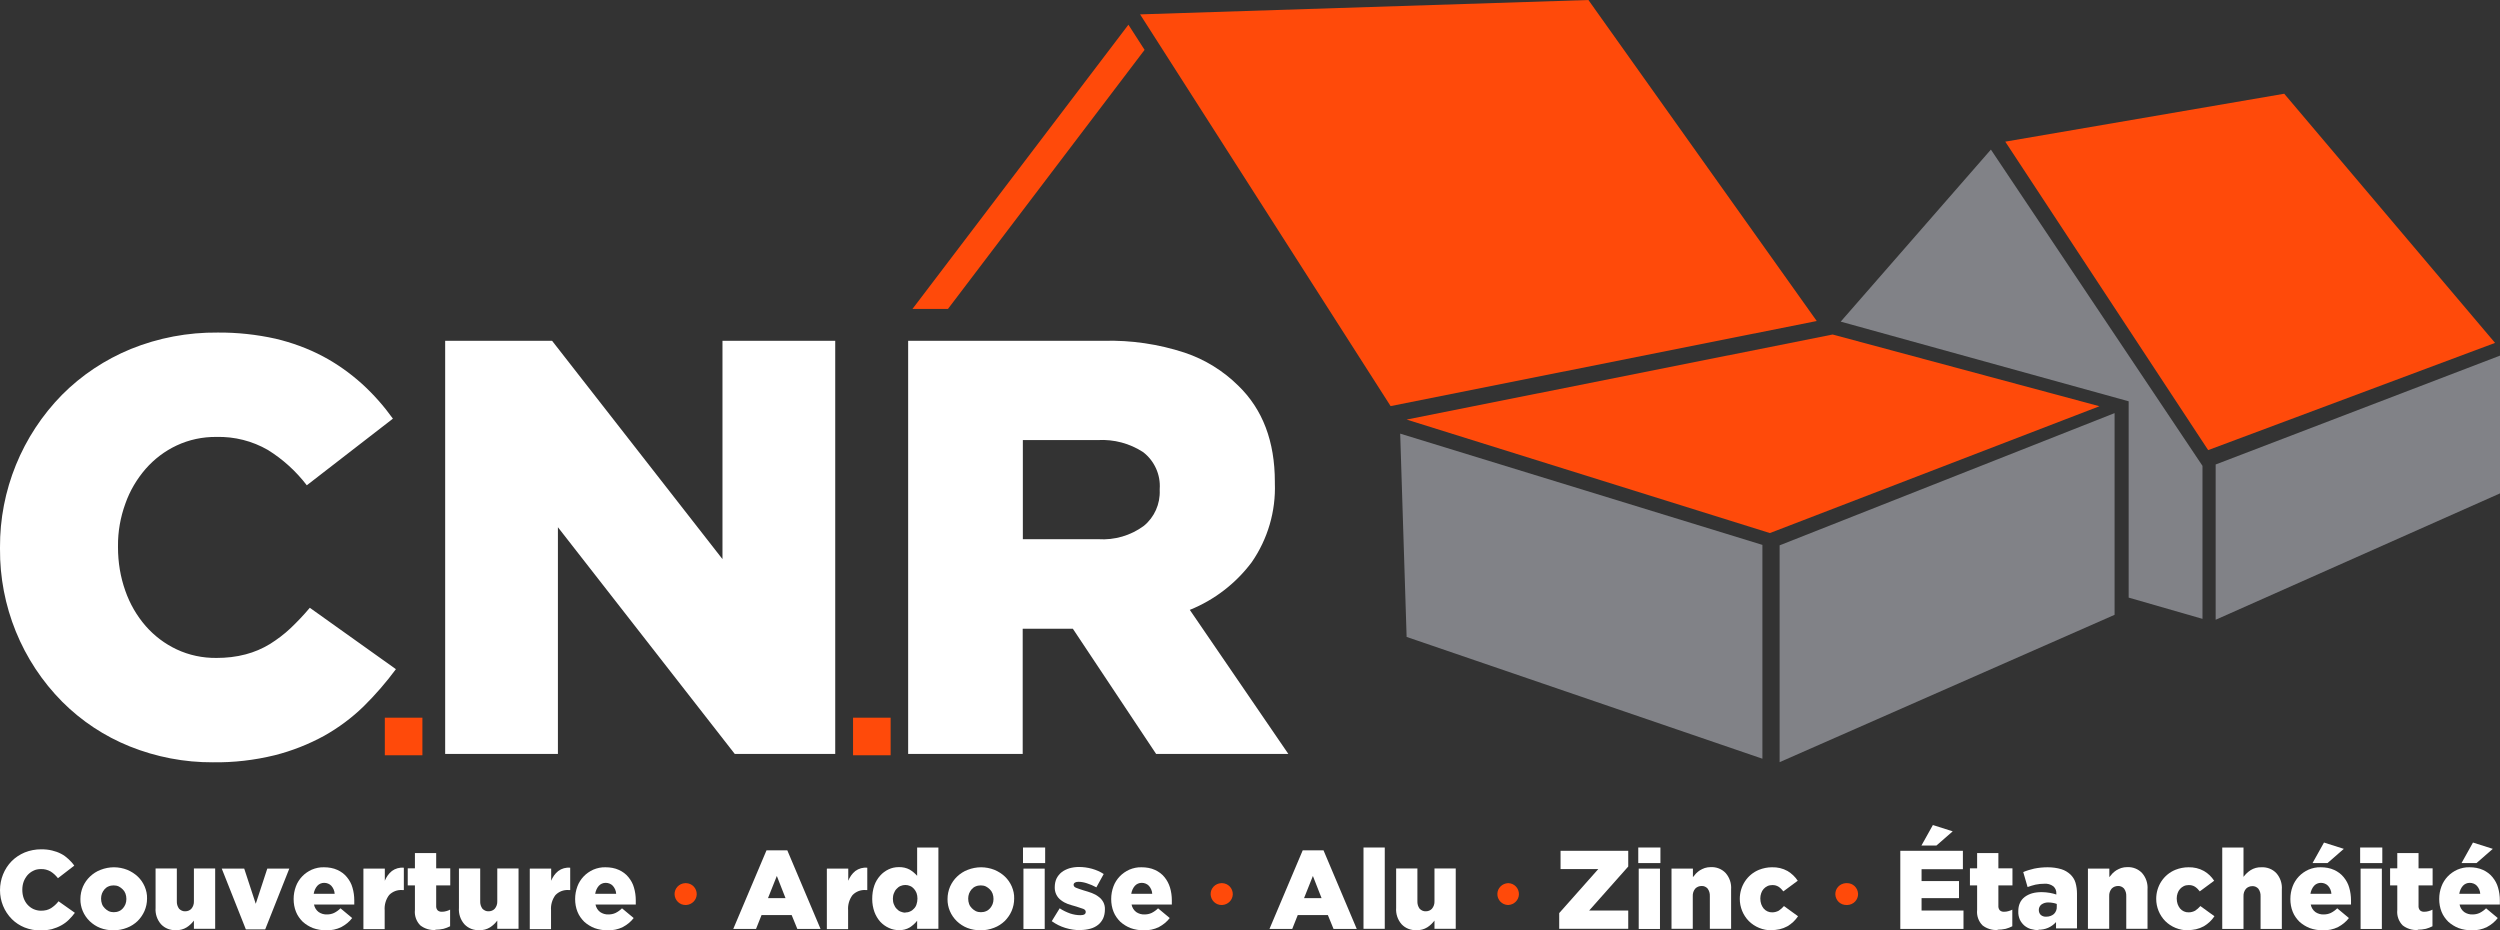 <?xml version="1.0" encoding="UTF-8"?>
<svg xmlns="http://www.w3.org/2000/svg" version="1.1" xmlns:xlink="http://www.w3.org/1999/xlink" viewBox="0 0 1669.6 621.4">
  <rect x="0" y="0" width="1669.6" height="621.4" fill="#333333" stroke="none"/>
  <defs>
    <style>
      .cls-1 {
        fill: #ff4a0a;
      }

      .cls-2 {
        fill: #fff;
      }

      .cls-3 {
        fill: none;
      }

      .cls-4 {
        fill: #818287;
      }

      .cls-5 {
        clip-path: url(#clippath);
      }
    </style>
    <clipPath id="clippath">
      <rect class="cls-3" x="0" width="1669.6" height="621.4"/>
    </clipPath>
  </defs>
  <!-- Generator: Adobe Illustrator 28.7.0, SVG Export Plug-In . SVG Version: 1.2.0 Build 136)  -->
  <g>
    <g id="Calque_1">
      <g class="cls-5">
        <g id="Groupe_7">
          <path id="Tracé_23" class="cls-2" d="M142.3,509.1c-19.1.1-37.9-3.5-55.6-10.6-16.9-6.8-32.2-16.9-45.1-29.8C14.6,441.5-.3,404.7,0,366.4v-.8c-.2-38.1,14.7-74.7,41.4-101.9,13.1-13.2,28.7-23.5,45.9-30.6,18.5-7.5,38.2-11.2,58.1-11,13-.1,26,1.3,38.6,4.1,11,2.6,21.7,6.5,31.7,11.8,9.4,5,18.1,11.2,26,18.3,7.7,7,14.6,14.8,20.7,23.3l-57.5,44.5c-7.2-9.4-16-17.4-26-23.6-10.4-6-22.3-9-34.3-8.7-9.2-.1-18.3,1.8-26.6,5.7-7.9,3.7-14.9,9-20.7,15.6-5.9,6.8-10.6,14.7-13.6,23.3-3.3,9.1-5,18.7-4.9,28.4v.8c0,9.9,1.6,19.7,4.9,29,3,8.6,7.6,16.6,13.6,23.5,5.8,6.6,12.8,11.9,20.7,15.6,8.3,3.9,17.4,5.8,26.6,5.7,6.6,0,13.1-.7,19.5-2.4,5.7-1.5,11.1-3.8,16.2-6.9,4.9-3.1,9.6-6.6,13.8-10.6,4.5-4.3,8.8-8.8,12.8-13.6l57.5,41c-6.5,8.8-13.7,17.1-21.5,24.8-7.9,7.7-16.8,14.3-26.4,19.7-10.4,5.7-21.6,10.1-33.1,13-13.5,3.3-27.3,4.9-41.2,4.7"/>
          <path id="Tracé_24" class="cls-2" d="M297.2,227.6h71.5l113.8,145.8v-145.8h75.3v275.9h-67.1l-118.1-151.4v151.4h-75.3V227.6Z"/>
          <path id="Tracé_25" class="cls-2" d="M606.6,227.6h130.5c18.3-.5,36.6,2.2,54,7.9,13.5,4.5,25.8,12.1,35.9,22.1,16.3,15.8,24.4,37.2,24.4,64.2v.8c.7,18.8-4.7,37.3-15.4,52.8-10.6,14.2-25,25.3-41.4,31.9l65.8,96.2h-88.3l-55.6-83.6h-33.5v83.6h-76.5V227.6ZM733.5,360.1c10.8.7,21.6-2.4,30.4-8.9,7.1-5.8,11-14.7,10.6-23.8v-.8c.7-9.5-3.5-18.8-11-24.6-9-5.9-19.6-8.7-30.4-8.1h-50v66.2h50.4Z"/>
          <path id="Tracé_26" class="cls-1" d="M1213.2,214.4l-284.5,56.8L761.4,9.6,1060.8,0l152.5,214.4Z"/>
          <path id="Tracé_27" class="cls-1" d="M1223.9,223.4l-284.5,56.8,242.6,75.8,220.1-84.7-178.2-47.9Z"/>
          <path id="Tracé_28" class="cls-4" d="M939.4,425.4l-4.3-135.8,241.9,74.3v142.8l-237.5-81.3Z"/>
          <path id="Tracé_29" class="cls-4" d="M1412.2,410.6v-134.7l-223.7,88.3v144.8l223.7-98.4Z"/>
          <path id="Tracé_30" class="cls-1" d="M1666.3,229l-191.6,71.6-135.5-206,186.3-32,140.8,166.4Z"/>
          <path id="Tracé_31" class="cls-4" d="M1669.6,237.5l-189.9,72.7v103.7l189.9-84.4v-92Z"/>
          <path id="Tracé_32" class="cls-4" d="M1229.3,214.8l100.3-114.9,141.3,211.2v102.2l-49.3-14.2v-131.1"/>
          <path id="Tracé_33" class="cls-1" d="M753.6,16.5l-144.2,189.8h23.7l131.3-173-10.8-16.8Z"/>
          <rect id="Rectangle_9" class="cls-1" x="257" y="479.3" width="25.1" height="25.1"/>
          <rect id="Rectangle_10" class="cls-1" x="569.7" y="479.3" width="25.1" height="25.1"/>
          <path id="Tracé_34" class="cls-2" d="M26.9,621.4c-3.6,0-7.2-.7-10.5-2-3.2-1.3-6.1-3.2-8.5-5.6-5.1-5.1-7.9-12.1-7.9-19.3H0c0-7.3,2.8-14.3,7.8-19.4,2.5-2.5,5.4-4.4,8.7-5.8,3.5-1.4,7.2-2.1,11-2.1,2.5,0,4.9.2,7.3.8,2.1.5,4.1,1.2,6,2.2,1.8.9,3.4,2.1,4.9,3.5,1.4,1.3,2.8,2.8,3.9,4.4l-10.9,8.4c-1.4-1.8-3-3.3-4.9-4.5-2-1.1-4.2-1.7-6.5-1.6-1.7,0-3.5.3-5,1.1-1.5.7-2.8,1.7-3.9,2.9-1.1,1.3-2,2.8-2.6,4.4-.6,1.7-.9,3.5-.9,5.4h0c0,2,.3,3.9.9,5.6.6,1.6,1.4,3.1,2.6,4.4,1.1,1.2,2.4,2.2,3.9,2.9,1.6.7,3.3,1.1,5,1.1,1.2,0,2.5-.1,3.7-.4,1.1-.3,2.1-.7,3.1-1.3.9-.6,1.8-1.3,2.6-2,.9-.8,1.7-1.7,2.4-2.6l10.9,7.7c-1.2,1.7-2.6,3.2-4.1,4.7-1.5,1.5-3.2,2.7-5,3.7-2,1.1-4.1,1.9-6.2,2.5-2.5.6-5.2.9-7.8.9"/>
          <path id="Tracé_35" class="cls-2" d="M75.8,621.3c-3,0-6.1-.5-8.9-1.6-2.6-1-5-2.6-7-4.5-4-3.9-6.3-9.2-6.2-14.8h0c0-2.9.6-5.7,1.7-8.3,1.1-2.5,2.7-4.8,4.7-6.7,2-1.9,4.4-3.5,7.1-4.5,2.8-1.1,5.9-1.7,8.9-1.7,3,0,6.1.6,8.9,1.7,2.6,1.1,5,2.6,7,4.5,2,1.9,3.5,4.1,4.6,6.6,1.1,2.6,1.7,5.3,1.6,8.1h0c0,3-.6,5.7-1.7,8.3-1.1,2.5-2.7,4.8-4.6,6.7-2,1.9-4.4,3.5-7.1,4.5-2.8,1.1-5.9,1.7-8.9,1.7M76,609.2c1.2,0,2.4-.2,3.5-.7,1-.4,1.9-1.1,2.6-1.9.7-.8,1.3-1.8,1.7-2.8.4-1.1.6-2.2.6-3.4h0c0-1.3-.2-2.5-.6-3.6-.4-1.1-1-2-1.8-2.8-.8-.8-1.7-1.5-2.7-2-1.1-.5-2.2-.7-3.4-.7-1.2,0-2.4.2-3.5.7-1,.4-1.9,1.1-2.6,1.9-.7.8-1.3,1.8-1.7,2.8-.4,1.1-.6,2.2-.6,3.4h0c0,1.3.2,2.5.6,3.6.4,1.1,1,2,1.8,2.8.8.8,1.7,1.5,2.7,2,1.1.5,2.2.7,3.4.7"/>
          <path id="Tracé_36" class="cls-2" d="M117.6,621.2c-3.8.2-7.5-1.2-10.1-4-2.6-3-3.9-6.9-3.6-10.9v-26.3h14.2v21.8c-.1,1.8.4,3.6,1.5,5.1,1.1,1.1,2.6,1.8,4.1,1.7,1.6,0,3.1-.6,4.1-1.7,1.2-1.4,1.8-3.2,1.7-5.1v-21.8h14.2v40.3h-14.2v-5.5c-1.3,1.7-2.9,3.3-4.8,4.5-2.1,1.3-4.6,2-7.1,1.9"/>
          <path id="Tracé_37" class="cls-2" d="M148.2,580.1h14.9l7.7,23.5,7.7-23.5h14.7l-16.1,40.6h-12.9l-16.1-40.6Z"/>
          <path id="Tracé_38" class="cls-2" d="M217.7,621.3c-3,0-5.9-.5-8.7-1.5-2.5-1-4.8-2.4-6.8-4.2-1.9-1.9-3.5-4.1-4.5-6.6-1.1-2.7-1.6-5.6-1.6-8.6h0c0-2.9.5-5.7,1.5-8.4.9-2.5,2.4-4.8,4.2-6.7,1.8-1.9,4-3.4,6.4-4.5,2.6-1.1,5.4-1.7,8.2-1.6,3.1,0,6.2.5,9,1.8,2.4,1.1,4.6,2.7,6.3,4.8,1.7,2.1,3,4.4,3.7,7,.8,2.7,1.2,5.6,1.2,8.4v1.4c0,.5,0,1,0,1.5h-26.9c.4,2,1.5,3.8,3.1,5,1.6,1.1,3.6,1.7,5.6,1.6,1.6,0,3.2-.3,4.7-1,1.6-.8,3-1.8,4.3-3.1l7.8,6.5c-1.9,2.5-4.4,4.5-7.2,6-3.2,1.6-6.7,2.3-10.3,2.2M223.5,596.9c-.1-2-.9-3.8-2.2-5.3-1.2-1.3-3-2-4.8-2-1.8,0-3.4.7-4.6,2-1.3,1.5-2.1,3.4-2.4,5.3h14Z"/>
          <path id="Tracé_39" class="cls-2" d="M242.8,580.1h14.2v8.1c1-2.5,2.6-4.8,4.7-6.5,2.3-1.7,5.2-2.5,8-2.2v14.9h-1.2c-3.2-.2-6.3,1-8.6,3.3-2.2,2.9-3.3,6.6-3,10.3v12.5h-14.2v-40.2Z"/>
          <path id="Tracé_40" class="cls-2" d="M290.7,621.1c-3.6.2-7.2-.9-10-3.1-2.7-2.7-4-6.5-3.6-10.3v-16.4h-4.8v-11.4h4.8v-10.2h14.2v10.2h9.4v11.4h-9.4v13.6c-.1,1.1.2,2.2,1,3.1.8.7,1.9,1,2.9.9.9,0,1.9-.1,2.8-.4.9-.2,1.8-.6,2.6-1v11.1c-1.4.7-2.9,1.3-4.4,1.7-1.8.4-3.6.6-5.4.6"/>
          <path id="Tracé_41" class="cls-2" d="M320.2,621.2c-3.8.2-7.5-1.2-10.1-4-2.6-3-3.9-6.9-3.6-10.9v-26.3h14.2v21.8c-.1,1.8.4,3.6,1.5,5.1,1.1,1.1,2.6,1.8,4.1,1.7,1.6,0,3.1-.6,4.1-1.7,1.2-1.4,1.8-3.2,1.7-5.1v-21.8h14.2v40.3h-14.2v-5.5c-1.3,1.7-2.9,3.3-4.8,4.5-2.1,1.3-4.6,2-7.1,1.9"/>
          <path id="Tracé_42" class="cls-2" d="M353.9,580.1h14.2v8.1c1-2.5,2.6-4.8,4.7-6.5,2.3-1.7,5.2-2.5,8-2.2v14.9h-1.2c-3.2-.2-6.3,1-8.6,3.3-2.2,2.9-3.3,6.6-3,10.3v12.5h-14.2v-40.2Z"/>
          <path id="Tracé_43" class="cls-2" d="M405.7,621.3c-3,0-5.9-.5-8.7-1.5-2.5-1-4.8-2.4-6.8-4.2-1.9-1.9-3.5-4.1-4.5-6.6-1.1-2.7-1.6-5.6-1.6-8.6h0c0-2.9.5-5.7,1.5-8.4.9-2.5,2.4-4.8,4.2-6.7,1.8-1.9,4-3.4,6.4-4.5,2.6-1.1,5.4-1.7,8.2-1.6,3.1,0,6.2.5,9,1.8,2.4,1.1,4.6,2.7,6.3,4.8,1.7,2.1,3,4.4,3.7,7,.8,2.7,1.2,5.6,1.2,8.4v1.4c0,.5,0,1,0,1.5h-26.9c.4,2,1.5,3.8,3.1,5,1.6,1.1,3.6,1.7,5.6,1.6,1.6,0,3.2-.3,4.7-1,1.6-.8,3-1.8,4.3-3.1l7.8,6.5c-1.9,2.5-4.4,4.5-7.2,6-3.2,1.6-6.7,2.3-10.3,2.2M411.5,596.9c-.1-2-.9-3.8-2.2-5.3-1.2-1.3-3-2-4.8-2-1.8,0-3.4.7-4.6,2-1.3,1.5-2.1,3.4-2.4,5.3h14Z"/>
          <path id="Tracé_44" class="cls-1" d="M458,589.8h.2c4,.1,7.2,3.4,7.1,7.5-.1,3.8-3.2,6.9-7.1,7.1h-.2c-4,.1-7.3-3-7.5-7.1-.1-4,3-7.3,7.1-7.5.1,0,.3,0,.4,0"/>
          <path id="Tracé_45" class="cls-2" d="M511.9,567.9h13.9l22.2,52.5h-15.5l-3.8-9.3h-20.1l-3.7,9.3h-15.2l22.2-52.5ZM524.6,599.8l-5.8-14.8-5.9,14.8h11.7Z"/>
          <path id="Tracé_46" class="cls-2" d="M552.3,580.1h14.2v8.1c1-2.5,2.6-4.8,4.7-6.5,2.3-1.7,5.2-2.5,8-2.2v14.9h-1.2c-3.2-.2-6.3,1-8.6,3.3-2.2,2.9-3.3,6.6-3,10.3v12.5h-14.2v-40.2Z"/>
          <path id="Tracé_47" class="cls-2" d="M600.4,621.2c-2.3,0-4.7-.5-6.8-1.5-2.2-1-4.1-2.4-5.7-4.1-1.7-1.9-3-4.1-3.9-6.5-1-2.8-1.5-5.7-1.5-8.7h0c0-3.1.4-6.1,1.4-9,.8-2.4,2.2-4.7,3.9-6.6,1.6-1.8,3.5-3.2,5.6-4.2,2.1-1,4.4-1.5,6.8-1.5,2.6-.1,5.2.5,7.4,1.7,1.8,1.1,3.5,2.5,4.9,4.1v-18.9h14.2v54.3h-14.2v-5.4c-1.3,1.7-3,3.2-4.8,4.4-2.2,1.3-4.8,2-7.4,1.9M604.6,609.4c1.1,0,2.2-.2,3.2-.7,1-.4,1.9-1.1,2.6-1.9.8-.8,1.4-1.8,1.7-2.9.4-1.2.6-2.4.6-3.7v-.2c0-1.2-.2-2.5-.6-3.6-.4-1-1-2-1.7-2.8-.7-.8-1.6-1.5-2.6-1.9-2-.9-4.3-.9-6.4,0-1,.4-1.9,1.1-2.6,1.9-.8.8-1.4,1.8-1.8,2.9-.5,1.2-.7,2.4-.7,3.7h0c0,1.4.2,2.7.7,3.8.4,1.1,1,2.1,1.8,2.9.7.8,1.6,1.5,2.6,1.9,1,.4,2.1.7,3.2.7"/>
          <path id="Tracé_48" class="cls-2" d="M654.9,621.3c-3,0-6.1-.5-8.9-1.6-2.6-1-5-2.6-7-4.5-4-3.9-6.3-9.2-6.2-14.8h0c0-2.9.6-5.7,1.7-8.3,1.1-2.5,2.7-4.8,4.7-6.7,2-1.9,4.4-3.5,7.1-4.5,2.8-1.1,5.9-1.7,8.9-1.7,3,0,6.1.6,8.9,1.7,2.6,1.1,5,2.6,7,4.5,2,1.9,3.5,4.1,4.6,6.6,1.1,2.6,1.7,5.3,1.6,8.1h0c0,3-.6,5.7-1.7,8.3-1.1,2.5-2.7,4.8-4.6,6.7-2,1.9-4.4,3.5-7.1,4.5-2.8,1.1-5.9,1.7-8.9,1.7M655.1,609.2c1.2,0,2.4-.2,3.5-.7,1-.4,1.9-1.1,2.6-1.9.7-.8,1.3-1.8,1.7-2.8.4-1.1.6-2.2.6-3.4h0c0-1.3-.2-2.5-.6-3.6-.4-1.1-1-2-1.8-2.8-.8-.8-1.7-1.5-2.7-2-1.1-.5-2.2-.7-3.4-.7-1.2,0-2.4.2-3.5.7-1,.4-1.9,1.1-2.6,1.9-.7.8-1.3,1.8-1.7,2.8-.4,1.1-.6,2.2-.6,3.4h0c0,1.3.2,2.5.6,3.6.4,1.1,1,2,1.8,2.8.8.8,1.7,1.5,2.7,2,1.1.5,2.2.7,3.4.7"/>
          <path id="Tracé_49" class="cls-2" d="M683.2,566h14.8v10.4h-14.8v-10.4ZM683.5,580.1h14.2v40.3h-14.2v-40.3Z"/>
          <path id="Tracé_50" class="cls-2" d="M721.5,621.2c-3.4,0-6.7-.5-10-1.5-3.3-1-6.3-2.5-9.1-4.5l5.3-8.6c2.2,1.5,4.6,2.6,7.1,3.5,2.2.7,4.4,1.1,6.7,1.1,2.4,0,3.6-.7,3.6-2.2h0c0-.9-.6-1.6-1.6-2-1.6-.6-3.2-1.1-4.8-1.6-1.9-.5-3.8-1.1-5.6-1.7-1.6-.6-3.1-1.4-4.5-2.5-2.8-2-4.3-5.3-4.2-8.7h0c0-2.1.4-4.1,1.2-5.8.8-1.6,2-3.1,3.4-4.2,1.5-1.2,3.3-2,5.1-2.6,2.1-.6,4.3-.9,6.4-.9,3,0,5.9.4,8.8,1.2,2.8.8,5.4,1.9,7.8,3.5l-4.9,8.9c-2-1.1-4.1-2-6.3-2.7-1.8-.6-3.7-1-5.6-1-.9,0-1.7.1-2.5.6-.5.3-.8.8-.8,1.4h0c0,.9.6,1.6,1.7,2,1.1.5,2.8,1,4.9,1.7,2,.5,3.8,1.2,5.6,1.8,1.6.6,3.1,1.4,4.5,2.5,1.3.9,2.3,2.1,3.1,3.5.8,1.5,1.2,3.3,1.1,5h0c0,2.2-.4,4.2-1.2,6-.8,1.6-1.9,3.1-3.3,4.2-1.5,1.2-3.3,2.1-5.2,2.6-2.2.6-4.4.9-6.7.9"/>
          <path id="Tracé_51" class="cls-2" d="M763.7,621.3c-3,0-5.9-.5-8.7-1.5-2.5-1-4.8-2.4-6.8-4.2-1.9-1.9-3.5-4.1-4.5-6.6-1.1-2.7-1.6-5.6-1.6-8.6h0c0-2.9.5-5.7,1.5-8.4.9-2.5,2.4-4.8,4.2-6.7,1.8-1.9,4-3.4,6.4-4.5,2.6-1.1,5.4-1.7,8.2-1.6,3.1,0,6.2.5,9,1.8,2.4,1.1,4.6,2.7,6.3,4.8,1.7,2.1,2.9,4.4,3.7,7,.8,2.7,1.2,5.6,1.2,8.4v1.4c0,.5,0,1,0,1.5h-26.9c.4,2,1.5,3.8,3.1,5,1.6,1.1,3.6,1.7,5.6,1.6,1.6,0,3.2-.3,4.7-1,1.6-.8,3-1.8,4.3-3.1l7.8,6.5c-1.9,2.5-4.4,4.5-7.2,6-3.2,1.6-6.7,2.3-10.3,2.2M769.5,596.9c-.1-2-.9-3.8-2.2-5.3-1.2-1.3-3-2-4.8-2-1.8,0-3.4.7-4.6,2-1.3,1.5-2.1,3.4-2.4,5.3h14Z"/>
          <path id="Tracé_52" class="cls-1" d="M816,589.8h.2c4,.1,7.2,3.4,7.1,7.5-.1,3.8-3.2,6.9-7.1,7.1h-.2c-4,.1-7.3-3-7.5-7.1-.1-4,3-7.3,7.1-7.5.1,0,.3,0,.4,0"/>
          <path id="Tracé_53" class="cls-2" d="M870,567.9h13.9l22.2,52.5h-15.5l-3.8-9.3h-20.1l-3.7,9.3h-15.2l22.2-52.5ZM882.6,599.8l-5.8-14.8-5.9,14.8h11.7Z"/>
          <rect id="Rectangle_11" class="cls-2" x="910.6" y="566" width="14.2" height="54.3"/>
          <path id="Tracé_54" class="cls-2" d="M946.1,621.2c-3.8.2-7.5-1.2-10.1-4-2.6-3-3.9-6.9-3.6-10.9v-26.3h14.2v21.8c-.1,1.8.4,3.6,1.5,5.1,1.1,1.1,2.6,1.8,4.1,1.7,1.6,0,3.1-.6,4.1-1.7,1.2-1.4,1.8-3.2,1.7-5.1v-21.8h14.2v40.3h-14.2v-5.5c-1.3,1.7-2.9,3.3-4.8,4.5-2.1,1.3-4.6,2-7.1,1.9"/>
          <path id="Tracé_55" class="cls-1" d="M1007.1,589.8h.2c4,.1,7.2,3.4,7.1,7.5-.1,3.8-3.2,6.9-7.1,7.1h-.2c-4-.1-7.2-3.4-7.1-7.5.1-3.8,3.2-6.9,7.1-7.1"/>
          <path id="Tracé_56" class="cls-2" d="M1041.3,609.8l26.1-29.4h-25.2v-12.2h45.2v10.5l-26.1,29.4h26.1v12.2h-46.1v-10.5Z"/>
          <path id="Tracé_57" class="cls-2" d="M1094.1,566h14.8v10.4h-14.8v-10.4ZM1094.4,580.1h14.2v40.3h-14.2v-40.3Z"/>
          <path id="Tracé_58" class="cls-2" d="M1116.4,580.1h14.2v5.7c.7-.9,1.4-1.7,2.1-2.5.8-.8,1.7-1.5,2.6-2.1,1-.6,2.1-1.1,3.2-1.5,1.3-.4,2.6-.6,3.9-.6,3.8-.2,7.5,1.2,10.1,4,2.6,3,3.9,6.9,3.6,10.9v26.3h-14.2v-21.8c.1-1.8-.4-3.6-1.5-5.1-1-1.1-2.5-1.8-4-1.7-1.6,0-3.1.6-4.2,1.7-1.2,1.4-1.8,3.2-1.7,5.1v21.8h-14.2v-40.3Z"/>
          <path id="Tracé_59" class="cls-2" d="M1183,621.3c-5.6,0-11.1-2.2-15.1-6.2-3.8-3.9-6-9.2-6-14.8h0c0-8.6,5-16.2,12.8-19.4,2.8-1.1,5.7-1.7,8.7-1.7,3.6-.1,7.2.7,10.4,2.5,2.7,1.6,5.1,3.9,6.8,6.5l-9.6,7.1c-.9-1.2-2-2.3-3.2-3.1-1.3-.8-2.8-1.2-4.3-1.1-1.1,0-2.2.2-3.2.7-1,.5-1.8,1.1-2.5,1.9-.7.8-1.3,1.8-1.6,2.8-.4,1.1-.6,2.3-.6,3.5h0c0,1.4.2,2.6.6,3.8.4,1.1.9,2,1.6,2.9,1.4,1.7,3.6,2.7,5.8,2.6,1.5,0,3-.4,4.3-1.1,1.3-.9,2.5-1.9,3.5-3.1l9.4,6.8c-1.8,2.7-4.2,5-7.1,6.7-3.3,1.8-7.1,2.7-10.9,2.5"/>
          <path id="Tracé_60" class="cls-1" d="M1233.2,589.8h.2c4-.1,7.3,3,7.5,7.1.1,4-3,7.3-7.1,7.5-.1,0-.3,0-.4,0h-.2c-4,.1-7.3-3-7.5-7.1-.1-4,3-7.3,7.1-7.5.1,0,.3,0,.4,0"/>
          <path id="Tracé_61" class="cls-2" d="M1269.1,568.2h41.8v12.3h-27.6v7.9h25v11.4h-25v8.3h28v12.3h-42.2v-52.1ZM1290.9,551l13.2,4.2-10.9,9.5h-10l7.7-13.8Z"/>
          <path id="Tracé_62" class="cls-2" d="M1334,621.1c-3.6.2-7.2-.9-10-3.1-2.7-2.7-4-6.5-3.6-10.3v-16.4h-4.8v-11.4h4.8v-10.2h14.2v10.2h9.4v11.4h-9.4v13.6c-.1,1.1.2,2.2,1,3.1.8.7,1.9,1,2.9.9.9,0,1.9-.1,2.8-.4.9-.2,1.8-.6,2.6-1v11.1c-1.4.7-2.9,1.3-4.4,1.7-1.8.4-3.6.6-5.4.6"/>
          <path id="Tracé_63" class="cls-2" d="M1361.5,621.2c-1.8,0-3.6-.3-5.4-.8-1.6-.5-3-1.3-4.3-2.4-1.2-1.1-2.2-2.4-2.9-3.9-.7-1.7-1.1-3.5-1-5.4v-.2c0-1.9.3-3.8,1.1-5.5.7-1.6,1.8-2.9,3.2-4,1.5-1.1,3.2-1.9,4.9-2.4,2.1-.6,4.3-.8,6.5-.8,1.8,0,3.6.2,5.4.5,1.5.3,2.9.6,4.3,1.1v-.7c.1-1.8-.6-3.6-2-4.8-1.8-1.3-3.9-1.9-6.1-1.7-1.9,0-3.9.2-5.8.6-1.8.4-3.6,1-5.3,1.6l-2.9-10c2.3-1,4.8-1.7,7.3-2.3,3-.6,6-.9,9-.9,3.1,0,6.2.4,9.2,1.3,2.3.7,4.4,2,6.1,3.6,1.5,1.5,2.7,3.3,3.3,5.4.7,2.4,1,4.9,1,7.4v23.1h-14v-4.2c-3,3.4-7.3,5.2-11.8,5.1M1366.6,612.2c1.9,0,3.7-.6,5.1-1.8,1.3-1.3,2-3,1.9-4.8v-1.9c-.8-.3-1.6-.6-2.5-.7-1-.2-2-.3-3-.3-1.7-.1-3.4.4-4.8,1.4-1.1.9-1.7,2.2-1.7,3.6h0c0,1.4.5,2.6,1.4,3.4,1,.8,2.3,1.2,3.6,1.1"/>
          <path id="Tracé_64" class="cls-2" d="M1394.5,580.1h14.2v5.7c.7-.9,1.4-1.7,2.1-2.5.8-.8,1.7-1.5,2.6-2.1,1-.6,2.1-1.1,3.2-1.5,1.3-.4,2.6-.6,3.9-.6,3.8-.2,7.5,1.2,10.1,4,2.6,3,3.9,6.9,3.6,10.9v26.3h-14.2v-21.8c.1-1.8-.4-3.6-1.5-5.1-1-1.1-2.5-1.8-4-1.7-1.6,0-3.1.6-4.2,1.7-1.2,1.4-1.8,3.2-1.7,5.1v21.8h-14.2v-40.3Z"/>
          <path id="Tracé_65" class="cls-2" d="M1461.1,621.3c-5.6,0-11.1-2.2-15.1-6.2-3.8-3.9-6-9.2-6-14.8h0c0-8.6,5-16.2,12.8-19.4,2.8-1.1,5.7-1.7,8.7-1.7,3.6-.1,7.2.7,10.4,2.5,2.8,1.6,5.1,3.9,6.8,6.5l-9.6,7.1c-.9-1.2-2-2.3-3.2-3.1-1.3-.8-2.8-1.2-4.3-1.1-1.1,0-2.2.2-3.2.7-1,.5-1.8,1.1-2.5,1.9-.7.8-1.3,1.8-1.6,2.8-.4,1.1-.6,2.3-.6,3.5h0c0,1.4.2,2.6.6,3.8.4,1.1.9,2,1.6,2.9,1.4,1.7,3.6,2.7,5.8,2.6,1.5,0,3-.4,4.3-1.1,1.3-.9,2.5-1.9,3.5-3.1l9.4,6.8c-1.8,2.7-4.2,5-7.1,6.7-3.3,1.8-7.1,2.7-10.9,2.5"/>
          <path id="Tracé_66" class="cls-2" d="M1484.1,566h14.2v19.6c1.3-1.7,2.9-3.3,4.8-4.5,2.1-1.3,4.6-2,7.1-1.9,3.8-.2,7.5,1.2,10.1,4,2.6,3,3.9,6.9,3.6,10.9v26.3h-14.2v-21.8c.1-1.8-.4-3.6-1.5-5.1-1-1.1-2.5-1.8-4-1.7-1.6,0-3.1.6-4.2,1.7-1.2,1.4-1.8,3.2-1.7,5.1v21.8h-14.2v-54.3Z"/>
          <path id="Tracé_67" class="cls-2" d="M1551.2,621.3c-3,0-5.9-.5-8.7-1.5-2.5-1-4.8-2.4-6.8-4.2-1.9-1.9-3.5-4.1-4.5-6.6-1.1-2.7-1.6-5.6-1.6-8.6h0c0-3,.5-5.7,1.5-8.4.9-2.5,2.4-4.8,4.2-6.7,1.8-1.9,4-3.4,6.4-4.5,2.6-1.1,5.4-1.7,8.2-1.6,3.1,0,6.2.5,9,1.8,2.4,1.1,4.6,2.7,6.3,4.8,1.7,2.1,3,4.4,3.7,7,.8,2.7,1.2,5.6,1.2,8.4v1.4c0,.5,0,1,0,1.5h-26.9c.4,2,1.5,3.8,3.1,5,1.6,1.1,3.6,1.7,5.6,1.6,1.6,0,3.2-.3,4.7-1,1.6-.8,3-1.8,4.3-3.1l7.8,6.5c-1.9,2.5-4.4,4.5-7.2,6-3.2,1.6-6.7,2.3-10.3,2.2M1557,596.9c-.1-2-.9-3.8-2.2-5.3-1.2-1.3-3-2-4.8-2-1.8,0-3.4.7-4.6,2-1.3,1.5-2.1,3.4-2.4,5.3h14ZM1552.1,562.7l13.2,4.2-10.9,9.5h-10l7.7-13.8Z"/>
          <path id="Tracé_68" class="cls-2" d="M1576.2,566h14.8v10.4h-14.8v-10.4ZM1576.5,580.1h14.2v40.3h-14.2v-40.3Z"/>
          <path id="Tracé_69" class="cls-2" d="M1614.6,621.1c-3.6.2-7.2-.9-10-3.1-2.7-2.7-4-6.5-3.6-10.3v-16.4h-4.8v-11.4h4.8v-10.2h14.2v10.2h9.4v11.4h-9.4v13.6c-.1,1.1.2,2.2,1,3.1.8.7,1.9,1,2.9.9.9,0,1.9-.1,2.8-.4.9-.2,1.8-.6,2.6-1v11.1c-1.4.7-2.9,1.3-4.4,1.7-1.8.4-3.6.6-5.4.6"/>
          <path id="Tracé_70" class="cls-2" d="M1650.6,621.3c-3,0-5.9-.5-8.7-1.5-2.5-1-4.8-2.4-6.8-4.2-1.9-1.9-3.5-4.1-4.5-6.6-1.1-2.7-1.6-5.6-1.6-8.6h0c0-3,.5-5.7,1.5-8.4.9-2.5,2.4-4.8,4.2-6.7,1.8-1.9,4-3.4,6.4-4.5,2.6-1.1,5.4-1.7,8.2-1.6,3.1,0,6.2.5,9,1.8,2.4,1.1,4.6,2.7,6.3,4.8,1.7,2.1,3,4.4,3.7,7,.8,2.7,1.2,5.6,1.2,8.4v1.4c0,.5,0,1,0,1.5h-26.9c.4,2,1.5,3.8,3.1,5,1.6,1.1,3.6,1.7,5.6,1.6,1.6,0,3.2-.3,4.7-1,1.6-.8,3-1.8,4.3-3.1l7.8,6.5c-1.9,2.5-4.4,4.5-7.2,6-3.2,1.6-6.7,2.3-10.3,2.2M1656.4,596.9c-.1-2-.9-3.8-2.2-5.3-1.2-1.3-3-2-4.8-2-1.8,0-3.4.7-4.6,2-1.3,1.5-2.1,3.4-2.4,5.3h14ZM1651.6,562.7l13.2,4.2-10.9,9.5h-10l7.7-13.8Z"/>
        </g>
      </g>
    </g>
  </g>
</svg>